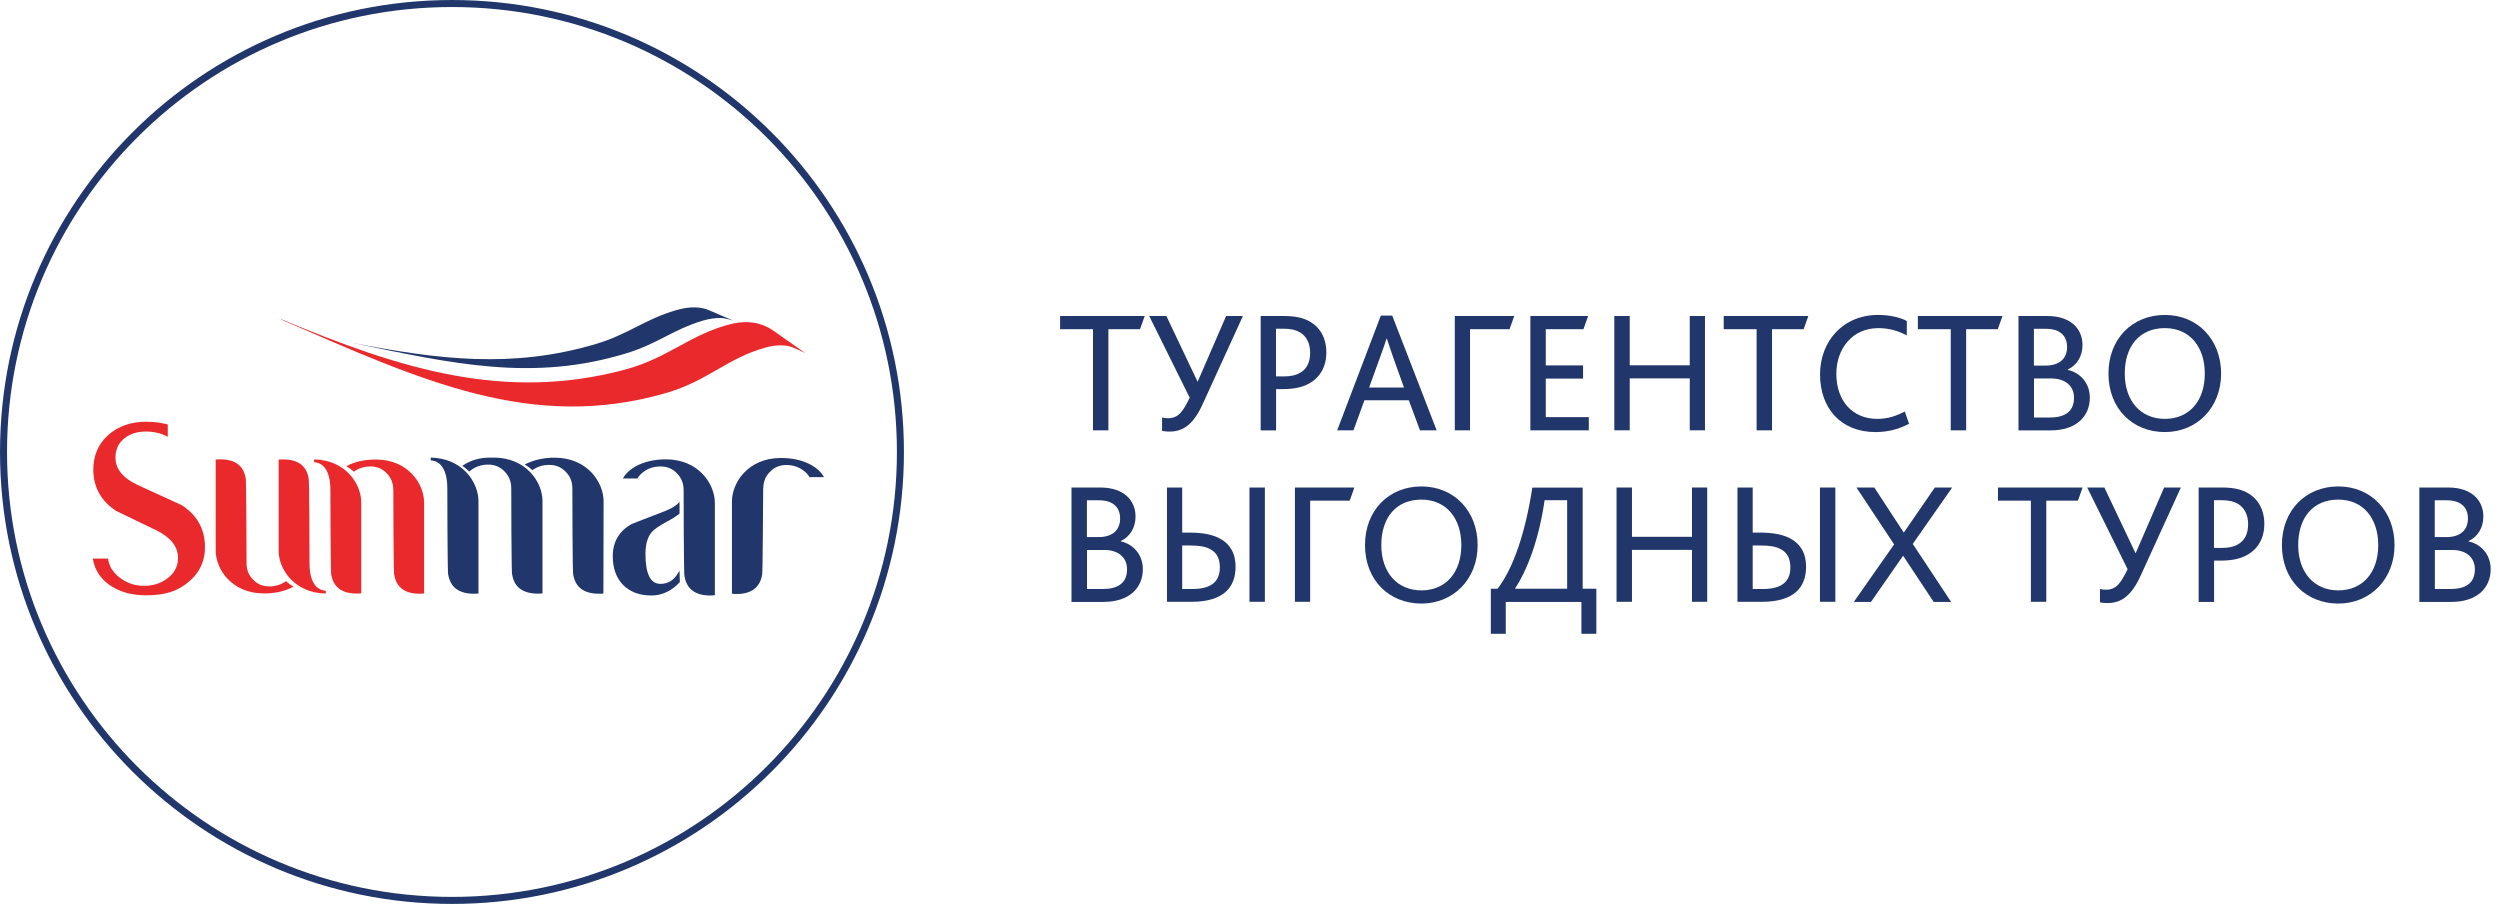 <svg width="226" height="83" viewBox="0 0 226 83" fill="none" xmlns="http://www.w3.org/2000/svg">
<g clip-path="url(#clip0_351_730)">
<path d="M98.814 29.759H95.832V28.568H103.482L103.059 29.759H100.2V38.9H98.806V29.759H98.814Z" fill="#21366A"/>
<path d="M105.052 38.953V37.744C105.238 37.788 105.414 37.806 105.599 37.806C106.544 37.806 106.949 37.179 107.549 35.953L103.888 28.568H105.441L108.247 34.479H108.282L110.841 28.568H112.358L108.749 36.474C107.92 38.326 106.994 39.015 105.723 39.015C105.547 39.015 105.255 38.997 105.052 38.953Z" fill="#21366A"/>
<path d="M113.956 28.568H116.074C117.08 28.568 117.785 28.727 118.35 29.035C119.321 29.565 119.903 30.544 119.903 31.877C119.903 33.068 119.383 34.215 118.085 34.797C117.556 35.035 116.877 35.176 115.95 35.176H115.359V38.909H113.965V28.568H113.956ZM116.038 34.029C116.665 34.029 117.124 33.923 117.45 33.747C118.121 33.403 118.438 32.759 118.438 31.877C118.438 31.065 118.121 30.403 117.512 30.041C117.168 29.838 116.709 29.715 116.056 29.715H115.35V34.029H116.038Z" fill="#21366A"/>
<path d="M124.826 28.532H125.858L129.873 38.9H128.364L127.358 36.182H123.344L122.355 38.9H120.882L124.826 28.532ZM126.926 35.044L125.955 32.344C125.655 31.462 125.497 30.994 125.373 30.615H125.338C125.232 30.994 125.055 31.479 124.738 32.353L123.767 35.035H126.917L126.926 35.044Z" fill="#21366A"/>
<path d="M131.505 28.568H136.887L136.464 29.759H132.89V38.9H131.514V28.568H131.505Z" fill="#21366A"/>
<path d="M138.344 28.568H143.567L143.144 29.759H139.738V33.032H143.108V34.224H139.738V37.709H143.629V38.9H138.344V28.568Z" fill="#21366A"/>
<path d="M145.933 28.568H147.327V33.023H152.753V28.568H154.13V38.9H152.753V34.206H147.327V38.9H145.933V28.568Z" fill="#21366A"/>
<path d="M158.806 29.759H155.823V28.568H163.473L163.05 29.759H160.191V38.9H158.797V29.759H158.806Z" fill="#21366A"/>
<path d="M172.579 38.309C171.547 38.856 170.523 39.059 169.553 39.059C166.385 39.059 164.532 36.879 164.532 33.853C164.532 30.826 166.632 28.471 169.773 28.471C170.885 28.471 171.829 28.718 172.376 29.017V30.323C171.644 29.935 170.841 29.662 169.8 29.662C167.444 29.662 166.006 31.532 166.006 33.791C166.006 36.209 167.435 37.867 169.712 37.867C170.682 37.867 171.468 37.585 172.191 37.197L172.579 38.309Z" fill="#21366A"/>
<path d="M176.355 29.759H173.373V28.568H181.023L180.6 29.759H177.741V38.9H176.347V29.759H176.355Z" fill="#21366A"/>
<path d="M182.471 28.568H185.074C187.271 28.568 188.259 29.794 188.259 31.188C188.259 32.194 187.756 33.023 186.927 33.403V33.438C188.1 33.703 188.921 34.673 188.921 35.944C188.921 37.638 187.694 38.909 185.374 38.909H182.471V28.568ZM184.915 33.05C186.185 33.05 186.865 32.406 186.865 31.373C186.865 30.421 186.3 29.724 184.95 29.724H183.865V33.05H184.915ZM185.294 37.744C186.644 37.744 187.491 37.224 187.491 35.953C187.491 34.885 186.688 34.215 185.453 34.215H183.874V37.744H185.303H185.294Z" fill="#21366A"/>
<path d="M190.605 33.773C190.605 30.632 192.758 28.471 195.705 28.471C198.653 28.471 200.788 30.685 200.788 33.773C200.788 36.862 198.591 39.059 195.705 39.059C192.82 39.059 190.605 36.976 190.605 33.773ZM199.314 33.773C199.314 31.409 198 29.662 195.705 29.662C193.411 29.662 192.079 31.294 192.079 33.773C192.079 36.253 193.526 37.867 195.705 37.867C197.885 37.867 199.314 36.27 199.314 33.773Z" fill="#21366A"/>
<path d="M96.864 44.071H99.467C101.664 44.071 102.652 45.297 102.652 46.691C102.652 47.697 102.15 48.527 101.32 48.906V48.941C102.494 49.206 103.314 50.177 103.314 51.447C103.314 53.141 102.088 54.412 99.767 54.412H96.864V44.08V44.071ZM99.308 48.553C100.579 48.553 101.258 47.909 101.258 46.877C101.258 45.924 100.694 45.227 99.344 45.227H98.258V48.553H99.308ZM99.688 53.247C101.038 53.247 101.885 52.727 101.885 51.456C101.885 50.388 101.082 49.718 99.847 49.718H98.267V53.247H99.697H99.688Z" fill="#21366A"/>
<path d="M105.494 44.071H106.871V48.147H107.532C108.662 48.147 109.526 48.306 110.179 48.633C111.185 49.136 111.697 50.009 111.697 51.236C111.697 53.106 110.585 54.403 107.718 54.403H105.494V44.071ZM107.771 53.247C109.465 53.247 110.276 52.603 110.276 51.288C110.276 50.486 109.976 49.938 109.394 49.638C108.953 49.4 108.371 49.312 107.576 49.312H106.871V53.247H107.762H107.771ZM112.95 44.071H114.344V54.403H112.95V44.071Z" fill="#21366A"/>
<path d="M117.053 44.071H122.435L122.012 45.262H118.438V54.403H117.062V44.071H117.053Z" fill="#21366A"/>
<path d="M123.396 49.277C123.396 46.135 125.549 43.974 128.496 43.974C131.444 43.974 133.579 46.188 133.579 49.277C133.579 52.365 131.382 54.562 128.496 54.562C125.611 54.562 123.396 52.48 123.396 49.277ZM132.105 49.277C132.105 46.912 130.791 45.165 128.496 45.165C126.202 45.165 124.87 46.797 124.87 49.277C124.87 51.756 126.317 53.371 128.496 53.371C130.676 53.371 132.105 51.774 132.105 49.277Z" fill="#21366A"/>
<path d="M134.771 53.221H135.379C136.835 51.341 137.921 48.032 138.521 44.08H143.073V53.221H144.309V57.297H142.959V54.412H136.121V57.297H134.771V53.221ZM141.671 45.218H139.632C139.112 48.853 138.018 51.606 136.968 53.185V53.221H141.671V45.218Z" fill="#21366A"/>
<path d="M146.135 44.071H147.529V48.527H152.955V44.071H154.332V54.403H152.955V49.709H147.529V54.403H146.135V44.071Z" fill="#21366A"/>
<path d="M157.067 44.071H158.444V48.147H159.106C160.235 48.147 161.1 48.306 161.753 48.633C162.759 49.136 163.27 50.009 163.27 51.236C163.27 53.106 162.159 54.403 159.291 54.403H157.067V44.071ZM159.344 53.247C161.038 53.247 161.85 52.603 161.85 51.288C161.85 50.486 161.55 49.938 160.967 49.638C160.526 49.4 159.944 49.312 159.15 49.312H158.444V53.247H159.335H159.344ZM164.523 44.071H165.917V54.403H164.523V44.071Z" fill="#21366A"/>
<path d="M171.229 49.215L167.823 44.071H169.438L172.103 48.147L174.908 44.071H176.479L172.914 49.171L176.382 54.412H174.803L172.041 50.238L169.138 54.412H167.585L171.22 49.224L171.229 49.215Z" fill="#21366A"/>
<path d="M183.6 45.262H180.617V44.071H188.267L187.844 45.262H184.985V54.403H183.591V45.262H183.6Z" fill="#21366A"/>
<path d="M189.838 54.456V53.247C190.023 53.291 190.199 53.309 190.385 53.309C191.329 53.309 191.735 52.683 192.335 51.456L188.682 44.071H190.235L193.04 49.983H193.076L195.635 44.071H197.152L193.543 51.977C192.714 53.83 191.788 54.518 190.517 54.518C190.34 54.518 190.049 54.5 189.846 54.456H189.838Z" fill="#21366A"/>
<path d="M198.749 44.071H200.867C201.873 44.071 202.578 44.23 203.143 44.538C204.114 45.068 204.696 46.047 204.696 47.38C204.696 48.571 204.175 49.718 202.878 50.3C202.349 50.538 201.67 50.68 200.743 50.68H200.152V54.412H198.758V44.08L198.749 44.071ZM200.831 49.533C201.458 49.533 201.917 49.427 202.243 49.25C202.914 48.906 203.231 48.262 203.231 47.38C203.231 46.568 202.914 45.906 202.305 45.544C201.961 45.341 201.502 45.218 200.849 45.218H200.143V49.533H200.831Z" fill="#21366A"/>
<path d="M206.284 49.277C206.284 46.135 208.437 43.974 211.384 43.974C214.331 43.974 216.467 46.188 216.467 49.277C216.467 52.365 214.269 54.562 211.384 54.562C208.499 54.562 206.284 52.48 206.284 49.277ZM214.993 49.277C214.993 46.912 213.678 45.165 211.384 45.165C209.09 45.165 207.758 46.797 207.758 49.277C207.758 51.756 209.205 53.371 211.384 53.371C213.564 53.371 214.993 51.774 214.993 49.277Z" fill="#21366A"/>
<path d="M218.708 44.071H221.311C223.508 44.071 224.496 45.297 224.496 46.691C224.496 47.697 223.993 48.527 223.164 48.906V48.941C224.337 49.206 225.158 50.177 225.158 51.447C225.158 53.141 223.932 54.412 221.611 54.412H218.708V44.08V44.071ZM221.152 48.553C222.423 48.553 223.102 47.909 223.102 46.877C223.102 45.924 222.537 45.227 221.187 45.227H220.102V48.553H221.152ZM221.532 53.247C222.882 53.247 223.729 52.727 223.729 51.456C223.729 50.388 222.926 49.718 221.69 49.718H220.111V53.247H221.54H221.532Z" fill="#21366A"/>
</g>
<g clip-path="url(#clip1_351_730)">
<path d="M81.398 40.862C81.398 63.256 63.248 81.397 40.862 81.397C18.477 81.397 0.318 63.247 0.318 40.862C0.318 18.477 18.468 0.318 40.862 0.318C63.257 0.318 81.398 18.468 81.398 40.853V40.862Z" stroke="#21366A" stroke-width="0.635" stroke-miterlimit="10"/>
<path d="M28.394 41.532C31.235 41.577 32.655 43.738 32.655 45.415V53.638C32.479 53.656 32.399 53.656 32.249 53.656C30.908 53.656 30.141 53.082 29.947 51.953C29.885 52.068 29.867 44.497 29.867 44.276C29.867 42.053 28.799 41.788 28.394 41.788V41.532ZM35.549 44.276C35.549 43.676 35.355 43.182 34.958 42.785C34.579 42.379 34.085 42.168 33.494 42.168C32.902 42.168 32.417 42.327 31.994 42.644C31.791 42.459 31.561 42.291 31.314 42.141C32.073 41.735 32.964 41.541 33.979 41.541C36.891 41.541 38.338 43.729 38.338 45.432V53.656C38.17 53.665 38.091 53.673 37.941 53.673C36.599 53.673 35.832 53.1 35.638 51.962C35.567 52.077 35.558 44.515 35.558 44.285M22.288 50.912C22.288 51.512 22.482 52.006 22.888 52.403C23.258 52.809 23.752 53.012 24.352 53.012C24.917 53.012 25.42 52.853 25.852 52.535C26.055 52.721 26.276 52.888 26.532 53.038C25.773 53.444 24.873 53.647 23.858 53.647C20.955 53.647 19.499 51.459 19.499 49.765V41.541C19.676 41.532 19.755 41.523 19.905 41.523C21.255 41.523 22.023 42.097 22.208 43.235C22.27 43.121 22.288 50.682 22.288 50.912ZM29.444 53.656C26.602 53.603 25.182 51.45 25.191 49.773V41.55C25.367 41.532 25.438 41.532 25.596 41.532C26.938 41.532 27.705 42.097 27.899 43.244C27.97 43.129 27.979 50.691 27.979 50.912C27.979 53.135 29.047 53.4 29.452 53.4V53.656H29.444ZM15.141 39.477C14.585 39.168 13.941 39.018 13.191 39.009C12.423 39.018 11.779 39.203 11.276 39.6C10.711 40.041 10.438 40.623 10.438 41.373C10.438 42.415 11.135 43.253 12.546 43.888L16.42 45.662C17.814 46.553 18.529 47.832 18.529 49.456C18.529 51.018 17.797 52.227 16.349 53.1C15.582 53.577 14.523 53.815 13.191 53.815C11.849 53.815 10.72 53.479 9.82 52.827C9.017 52.227 8.541 51.45 8.391 50.497H9.767C9.847 51.168 10.191 51.732 10.799 52.2C11.461 52.712 12.194 52.959 13.014 52.959C13.835 52.959 14.514 52.747 15.105 52.306C15.758 51.829 16.094 51.212 16.094 50.435C16.094 49.421 15.441 48.591 14.144 47.947C13.561 47.665 12.344 47.074 10.473 46.173C9.149 45.291 8.479 44.091 8.435 42.574C8.408 41.241 8.858 40.147 9.802 39.309C10.702 38.523 11.832 38.127 13.199 38.127C13.941 38.127 14.594 38.215 15.167 38.373V39.494L15.141 39.477Z" fill="#E9292C"/>
<path d="M69 44.171C69 43.562 69.203 43.05 69.6 42.662C69.989 42.247 70.483 42.035 71.091 42.035C71.7 42.035 72.274 42.23 72.733 42.618C72.918 42.768 73.068 42.935 73.174 43.13H74.489C74.25 42.706 73.871 42.335 73.359 42.044C72.574 41.612 71.647 41.4 70.597 41.4C67.641 41.4 66.168 43.615 66.168 45.335V53.674C66.327 53.682 66.406 53.7 66.556 53.7C67.915 53.7 68.7 53.118 68.894 51.962C68.956 52.077 68.983 44.4 68.991 44.179M38.938 41.365C41.815 41.418 43.253 43.606 43.253 45.309V53.656C43.077 53.665 42.997 53.674 42.847 53.674C41.489 53.674 40.712 53.091 40.518 51.935C40.447 52.05 40.438 44.374 40.438 44.153C40.438 41.894 39.353 41.621 38.938 41.621V41.365ZM51.741 44.162C51.741 43.553 51.547 43.05 51.141 42.653C50.753 42.238 50.259 42.026 49.65 42.026C49.068 42.026 48.565 42.185 48.133 42.503C47.921 42.318 47.691 42.141 47.435 41.991C48.212 41.585 49.121 41.374 50.144 41.374C53.091 41.374 54.565 43.597 54.565 45.318L54.547 53.656C54.389 53.674 54.309 53.674 54.15 53.674C52.783 53.674 52.015 53.091 51.821 51.944C51.75 52.059 51.741 44.391 51.741 44.153M41.78 42.115C42.847 41.391 43.836 41.356 44.621 41.365C47.568 41.365 49.05 43.588 49.041 45.309V53.647C48.865 53.665 48.785 53.665 48.627 53.665C47.268 53.665 46.483 53.082 46.297 51.926C46.227 52.05 46.218 44.365 46.218 44.144C46.218 43.544 46.015 43.032 45.618 42.627C45.239 42.221 44.744 42 44.136 42C43.491 42 42.953 42.194 42.486 42.574L42.415 42.627C42.23 42.441 42.018 42.256 41.78 42.106M61.8 44.312C61.8 43.703 61.597 43.191 61.2 42.794C60.821 42.38 60.318 42.168 59.709 42.168C59.074 42.168 58.518 42.353 58.068 42.741C57.883 42.891 57.733 43.059 57.627 43.253H56.312C56.541 42.83 56.921 42.468 57.441 42.168C58.236 41.735 59.153 41.524 60.203 41.524C63.15 41.524 64.624 43.747 64.624 45.468V53.806C64.447 53.824 64.368 53.832 64.209 53.832C62.85 53.832 62.074 53.25 61.88 52.094C61.809 52.218 61.8 44.532 61.8 44.312ZM61.43 46.429C61.139 46.668 60.759 46.906 60.291 47.153C59.586 47.541 59.127 47.85 58.933 48.088C58.544 48.529 58.35 49.191 58.35 50.065C58.35 51.874 58.8 52.782 59.7 52.782C60.389 52.782 60.927 52.456 61.306 51.785C61.35 51.724 61.386 51.653 61.43 51.591L61.456 52.624C60.812 53.33 59.93 53.841 58.88 53.832C57.812 53.832 56.965 53.515 56.321 52.871C55.694 52.218 55.394 51.353 55.394 50.268C55.394 48.988 55.959 48.026 57.089 47.374L60.185 46.174C60.724 45.953 61.147 45.697 61.43 45.38V46.429Z" fill="#21366A"/>
<path d="M71.312 31.297C71.692 31.368 72.803 31.924 72.803 31.924L69.927 29.903C68.939 29.206 67.677 28.897 66.044 29.303C62.347 30.23 60.433 32.382 56.4 33.441C45.627 36.291 36.23 33.38 25.421 28.853L25.403 28.88C38.083 34.394 48.071 39.044 60.23 35.524C63.953 34.447 65.771 32.365 69.195 31.421C69.989 31.2 70.686 31.174 71.303 31.288" fill="#E9292C"/>
<path d="M65.162 28.747C65.63 28.765 66.282 28.985 66.282 28.985L64.13 28.059C63.38 27.732 62.409 27.662 61.121 28.041C58.271 28.87 56.824 30.212 53.877 31.094C46.333 33.335 39.636 32.515 31.703 30.962C41.003 32.903 48.194 34.535 56.7 31.915C59.444 31.068 60.847 29.797 63.503 28.994C64.13 28.809 64.686 28.738 65.153 28.747" fill="#21366A"/>
</g>
<defs>
<clipPath id="clip0_351_730">
<rect width="129.326" height="28.826" fill="white" transform="translate(95.833 28.471)"/>
</clipPath>
<clipPath id="clip1_351_730">
<rect width="81.715" height="81.715" fill="white"/>
</clipPath>
</defs>
</svg>
